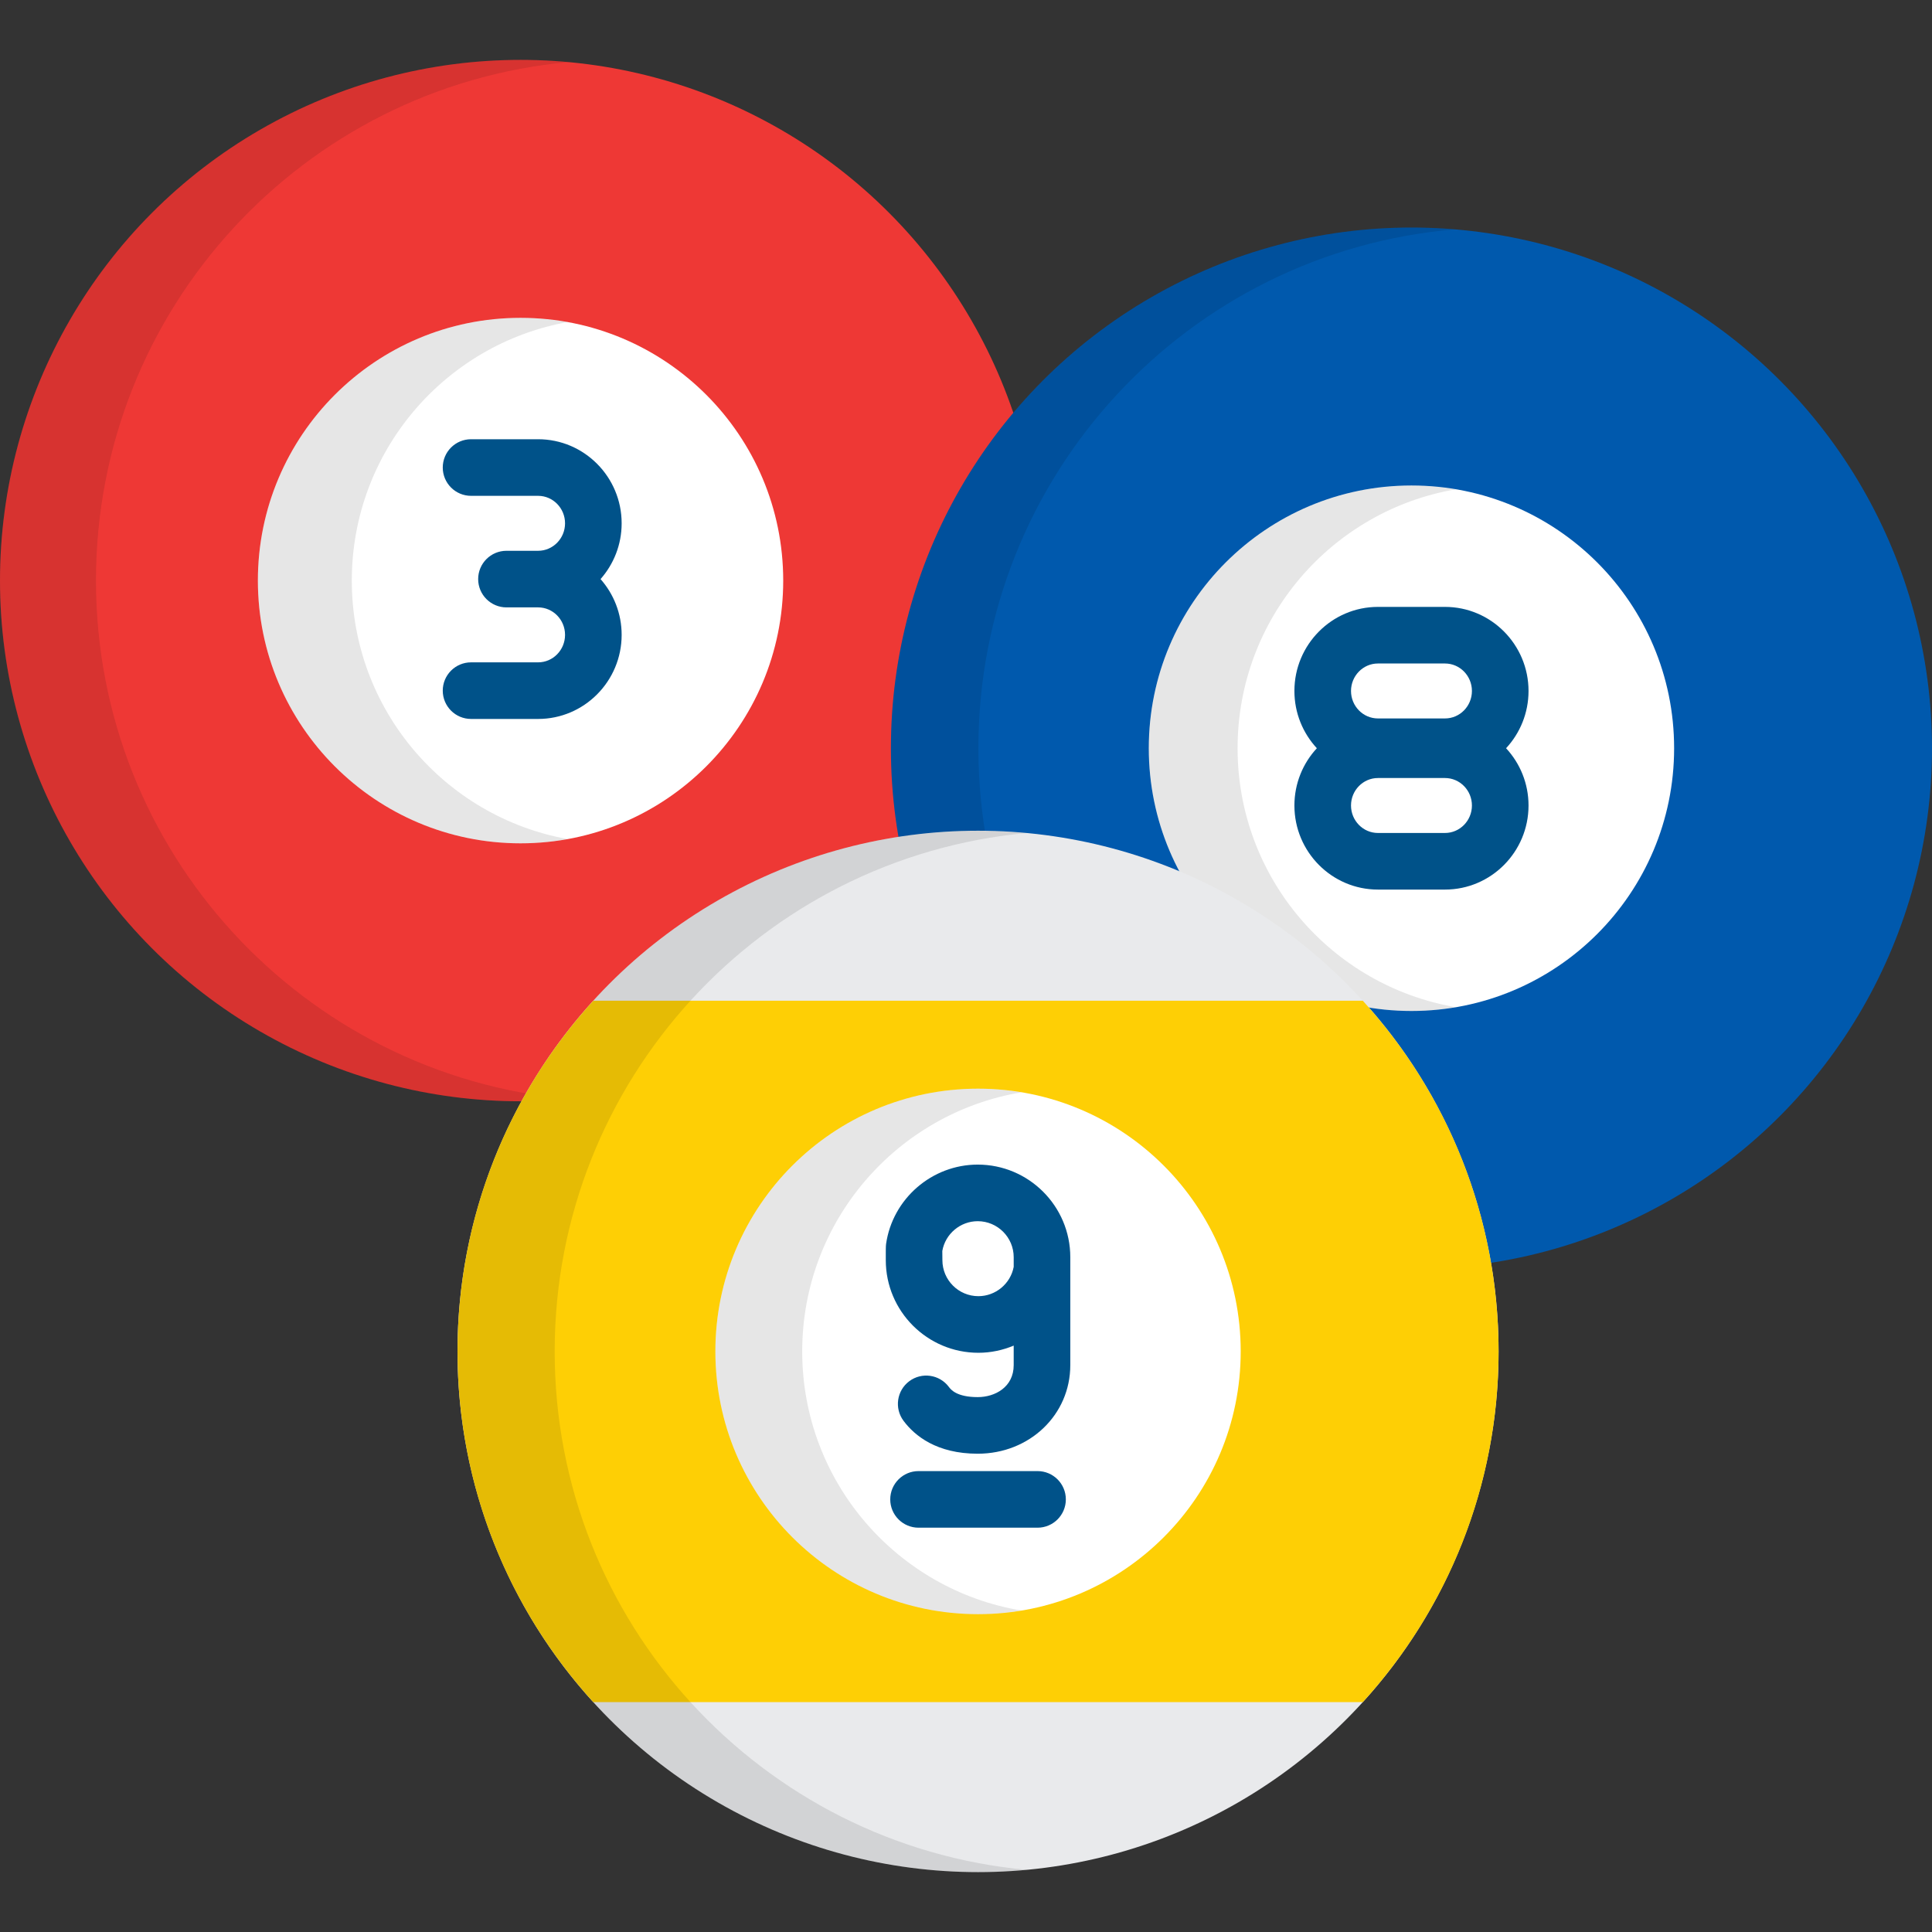 <?xml version="1.0" encoding="iso-8859-1"?>
<!-- Generator: Adobe Illustrator 19.0.0, SVG Export Plug-In . SVG Version: 6.00 Build 0)  -->
<svg version="1.1" id="Capa_1" xmlns="http://www.w3.org/2000/svg" xmlns:xlink="http://www.w3.org/1999/xlink" x="0px" y="0px"
	 viewBox="0 0 512 512" style="enable-background:new 0 0 512 512;" xml:space="preserve">
<rect x="0" y="0" width="512" height="512" fill="#333333" stroke="none"/>
<ellipse style="fill:#EE3835;" cx="137.95" cy="153.86" rx="137.95" ry="137.99"/>
<path style="opacity:0.1;enable-background:new    ;" d="M25.433,153.858c0-71.921,55.007-130.98,125.231-137.402
	c-4.188-0.383-8.429-0.589-12.717-0.589C61.762,15.867,0,77.648,0,153.858s61.762,137.99,137.948,137.99
	c4.288,0,8.528-0.206,12.717-0.589C80.44,284.837,25.433,225.778,25.433,153.858z"/>
<ellipse style="fill:#FFFFFF;" cx="137.95" cy="153.86" rx="69.61" ry="69.63"/>
<path style="opacity:0.1;enable-background:new    ;" d="M93.231,153.858c0-34.204,24.661-62.626,57.161-68.497
	c-4.04-0.73-8.194-1.132-12.445-1.132c-38.442,0-69.606,31.174-69.606,69.629c0,38.454,31.164,69.628,69.606,69.628
	c4.25,0,8.404-0.402,12.445-1.132C117.893,216.483,93.231,188.061,93.231,153.858z"/>
<path style="fill:#005289;" d="M164.743,138.683c0-12.287-9.93-22.282-22.136-22.282h-17.772c-4.142,0-7.5,3.358-7.5,7.5
	s3.358,7.5,7.5,7.5h17.772c3.935,0,7.136,3.267,7.136,7.282s-3.201,7.282-7.136,7.282h-8.389c-4.142,0-7.5,3.358-7.5,7.5
	s3.358,7.5,7.5,7.5h8.389c3.935,0,7.136,3.266,7.136,7.281c0,4.016-3.201,7.283-7.136,7.283h-17.772c-4.142,0-7.5,3.358-7.5,7.5
	s3.358,7.5,7.5,7.5h17.772c12.206,0,22.136-9.996,22.136-22.283c0-5.668-2.117-10.845-5.592-14.781
	C162.626,149.528,164.743,144.351,164.743,138.683z"/>
<ellipse style="fill:#0059AD;" cx="374.05" cy="198.29" rx="137.95" ry="137.99"/>
<path style="opacity:0.1;enable-background:new    ;" d="M259.285,198.29c0-72.305,55.596-131.612,126.358-137.502
	c-3.822-0.318-7.686-0.489-11.59-0.489c-76.186,0-137.947,61.78-137.947,137.991c0,76.21,61.761,137.99,137.947,137.99
	c3.904,0,7.768-0.171,11.59-0.489C314.881,329.902,259.285,270.595,259.285,198.29z"/>
<ellipse style="fill:#FFFFFF;" cx="374.05" cy="198.29" rx="69.61" ry="69.63"/>
<path style="opacity:0.1;enable-background:new    ;" d="M327.974,198.29c0-34.441,25.005-63.023,57.842-68.618
	c-3.826-0.652-7.752-1.01-11.764-1.01c-38.442,0-69.605,31.174-69.605,69.628s31.164,69.628,69.605,69.628
	c4.012,0,7.938-0.358,11.764-1.01C352.979,261.314,327.974,232.731,327.974,198.29z"/>
<path style="fill:#005289;" d="M405.076,183.115c0-12.286-9.931-22.282-22.137-22.282h-17.772c-12.206,0-22.136,9.996-22.136,22.282
	c0,5.859,2.262,11.194,5.948,15.175c-3.686,3.982-5.948,9.316-5.948,15.175c0,12.286,9.93,22.282,22.136,22.282h17.772
	c12.206,0,22.137-9.996,22.137-22.282c0-5.859-2.262-11.194-5.949-15.175C402.814,194.309,405.076,188.974,405.076,183.115z
	 M365.167,175.833h17.772c3.935,0,7.137,3.267,7.137,7.282s-3.202,7.281-7.137,7.281h-17.772c-3.935,0-7.136-3.266-7.136-7.281
	C358.031,179.1,361.232,175.833,365.167,175.833z M382.939,220.747h-17.772c-3.935,0-7.136-3.267-7.136-7.282
	s3.201-7.281,7.136-7.281h17.772c3.935,0,7.137,3.266,7.137,7.281S386.874,220.747,382.939,220.747z"/>
<ellipse style="fill:#E9EAEC;" cx="259.19" cy="358.14" rx="137.95" ry="137.99"/>
<path style="fill:#FECF05;" d="M121.245,358.143c0,35.8,13.632,68.414,35.983,92.938h203.929
	c22.353-24.524,35.983-57.138,35.983-92.938s-13.631-68.416-35.983-92.94h-203.93C134.876,289.727,121.245,322.342,121.245,358.143z
	"/>
<path style="opacity:0.1;enable-background:new    ;" d="M146.994,358.143c0-71.867,54.925-130.892,125.074-137.388
	c-4.239-0.392-8.532-0.603-12.874-0.603c-76.187,0-137.949,61.781-137.949,137.991c0,76.209,61.761,137.99,137.949,137.99
	c4.342,0,8.635-0.211,12.874-0.603C201.919,489.034,146.994,430.009,146.994,358.143z"/>
<ellipse style="fill:#FFFFFF;" cx="259.19" cy="358.14" rx="69.61" ry="69.63"/>
<path style="opacity:0.1;enable-background:new    ;" d="M212.594,358.143c0-34.532,25.137-63.178,58.103-68.665
	c-3.744-0.624-7.583-0.964-11.504-0.964c-38.443,0-69.607,31.174-69.607,69.629c0,38.454,31.164,69.628,69.607,69.628
	c3.92,0,7.76-0.34,11.504-0.964C237.731,421.32,212.594,392.674,212.594,358.143z"/>
<g>
	<path style="fill:#005289;" d="M259.106,308.63c-12.132,0-22.573,9.047-24.287,21.043c-0.082,0.574-0.075,2.113-0.075,2.327v1.96
		c0,13.531,11.006,24.54,24.534,24.54c3.296,0,6.457-0.687,9.362-1.9v5.172c0,5.823-4.942,8.476-9.534,8.476
		c-5.627,0-7.146-2.031-7.645-2.698c-2.481-3.317-7.18-3.996-10.498-1.515c-3.317,2.481-3.995,7.181-1.515,10.498
		c2.973,3.976,8.797,8.715,19.657,8.715c13.757,0,24.534-10.312,24.534-23.476V333.17
		C283.641,319.639,272.635,308.63,259.106,308.63z M268.641,335.73c-0.832,4.455-4.782,7.77-9.362,7.77
		c-5.257,0-9.534-4.28-9.534-9.54c0,0-0.014-2.277-0.024-2.435c0.781-4.518,4.763-7.895,9.386-7.895c5.257,0,9.534,4.28,9.534,9.54
		V335.73z"/>
	<path style="fill:#005289;" d="M274.96,389.854h-31.536c-4.142,0-7.5,3.358-7.5,7.5s3.358,7.5,7.5,7.5h31.536
		c4.142,0,7.5-3.358,7.5-7.5S279.103,389.854,274.96,389.854z"/>
</g>
<g>
</g>
<g>
</g>
<g>
</g>
<g>
</g>
<g>
</g>
<g>
</g>
<g>
</g>
<g>
</g>
<g>
</g>
<g>
</g>
<g>
</g>
<g>
</g>
<g>
</g>
<g>
</g>
<g>
</g>
</svg>
